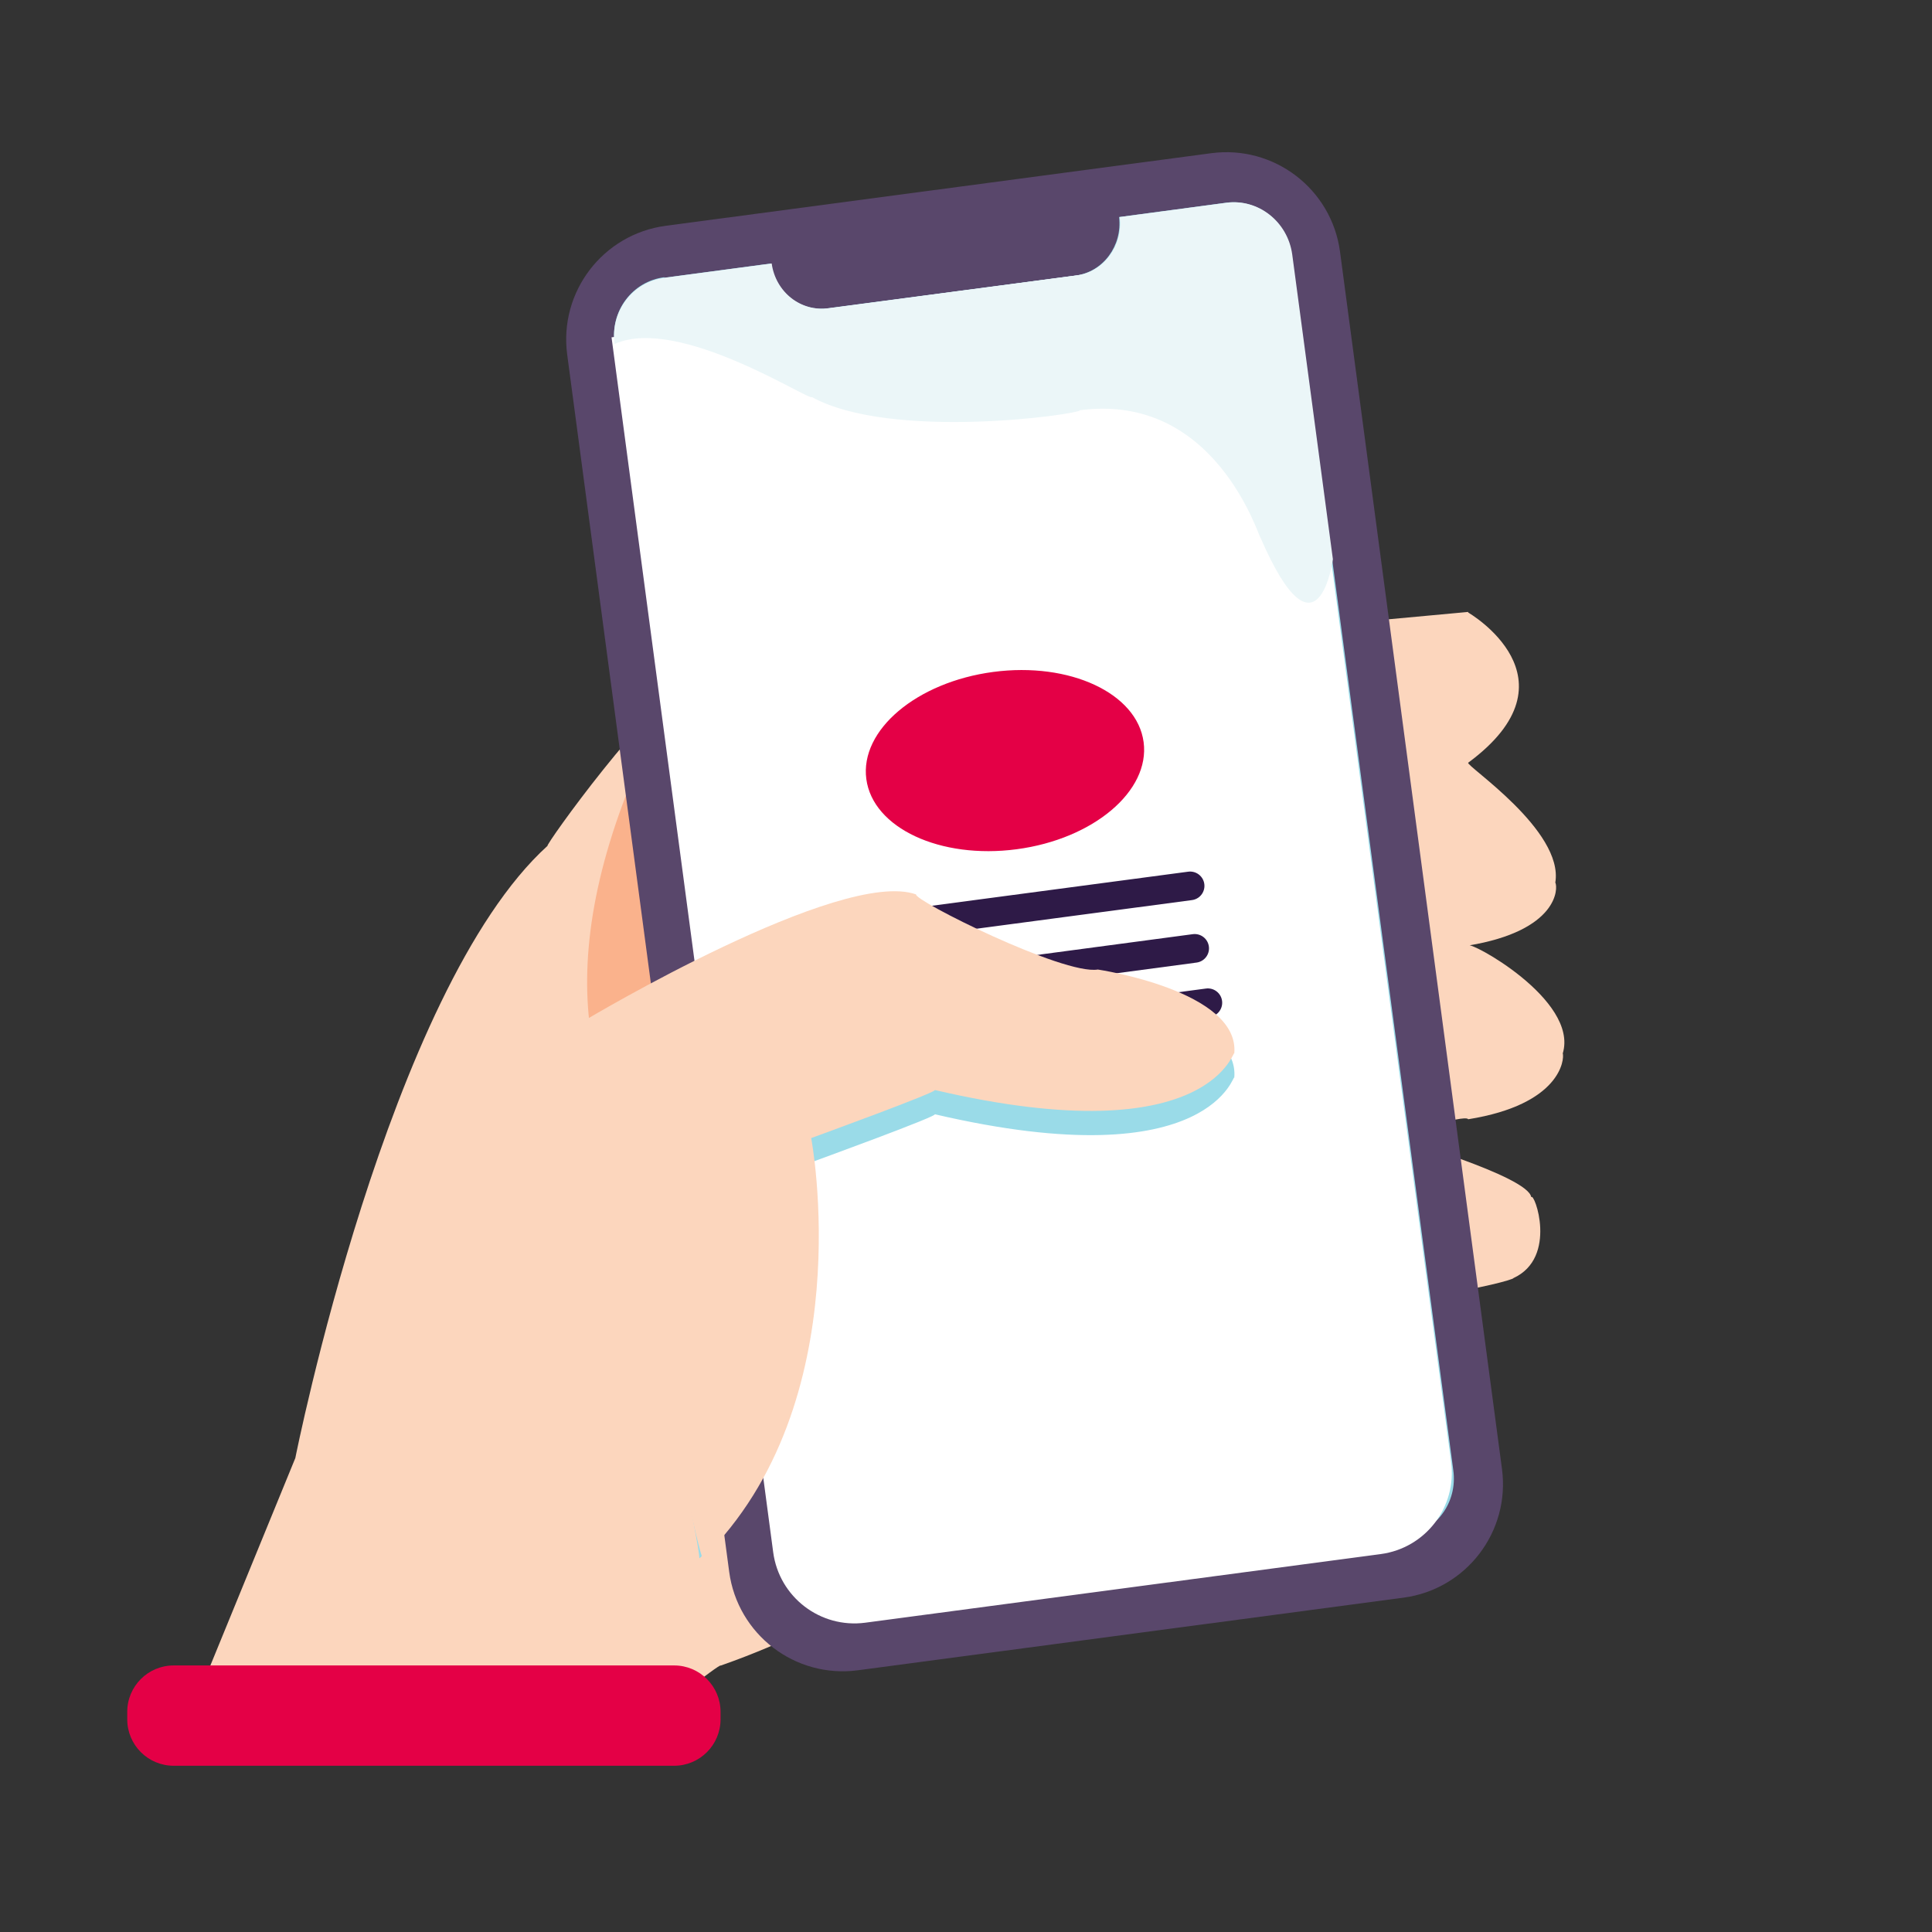<svg width="64" height="64" viewBox="0 0 64 64" fill="none" xmlns="http://www.w3.org/2000/svg">
<rect x="0" y="0" width="64" height="64" fill="#333333" stroke="none"/>
<path d="M48.636 20.291C48.636 20.291 52.415 22.474 48.636 25.266C48.541 25.361 51.807 27.507 51.522 29.235C51.617 29.424 51.617 30.83 48.636 31.323C48.636 31.134 52.301 33.109 51.769 34.894C51.826 35.084 51.712 36.584 48.636 37.077C48.541 36.888 46.148 37.666 46.148 37.666C46.148 37.666 50.63 38.957 50.725 39.66C50.82 39.47 51.617 41.654 50.136 42.338C50.136 42.432 45.825 43.534 41.363 43.135C41.382 43.135 35.533 44.635 35.229 46.022C35.115 46.022 32.913 52.003 23.873 55.175C23.873 55.08 21.595 56.884 21.595 56.884L6.384 56.599L9.783 48.3C9.783 48.3 12.859 32.805 18.138 28.019C18.044 28.019 21.519 23.158 23 22.455C23.19 22.645 48.636 20.271 48.636 20.271V20.291Z" fill="#FCD6BD"/>
<path d="M45.465 42.257C45.465 42.257 38.515 42.561 37.319 43.359C37.129 43.454 28.963 45.941 27.387 42.808C27.482 42.656 14.17 39.371 21.823 23.875C21.918 23.97 29.115 23.173 29.115 23.173L45.484 42.257H45.465Z" fill="#FAB28C"/>
<path d="M28.421 55.33L46.492 52.925C48.571 52.649 50.032 50.739 49.755 48.66L44.39 8.339C44.113 6.26 42.203 4.799 40.124 5.075L22.053 7.48C19.974 7.757 18.513 9.666 18.789 11.746L24.155 52.066C24.432 54.145 26.341 55.607 28.421 55.33Z" fill="#59476B"/>
<path d="M21.993 9.202L25.544 8.728C25.677 9.677 26.512 10.342 27.443 10.209L35.627 9.127C36.539 9.013 37.184 8.139 37.071 7.19L40.622 6.715C41.666 6.582 42.635 7.341 42.786 8.424L48.142 48.701C48.294 49.783 47.553 50.771 46.489 50.904L27.88 53.373C26.835 53.505 25.867 52.746 25.715 51.663L20.36 11.386C20.208 10.304 20.948 9.316 22.012 9.183L21.993 9.202Z" fill="#9ADBE8"/>
<path d="M20.277 11.172L42.715 8.186L48.07 48.431C48.268 49.919 47.224 51.284 45.737 51.481L28.663 53.754C27.176 53.951 25.811 52.907 25.613 51.42L20.258 11.175L20.277 11.172Z" fill="white"/>
<path d="M33.682 28.132C36.218 27.795 38.1 26.206 37.884 24.584C37.668 22.963 35.437 21.922 32.9 22.259C30.363 22.597 28.482 24.185 28.698 25.807C28.914 27.429 31.145 28.47 33.682 28.132Z" fill="#E40046"/>
<path d="M29.283 30.694L39.424 29.346" stroke="#2E1A47" stroke-width="0.949" stroke-linecap="round" stroke-linejoin="round"/>
<path d="M29.454 32.765L39.575 31.416" stroke="#2E1A47" stroke-width="0.949" stroke-linecap="round" stroke-linejoin="round"/>
<path d="M29.891 34.566L40.012 33.217" stroke="#2E1A47" stroke-width="0.949" stroke-linecap="round" stroke-linejoin="round"/>
<path d="M20.36 11.405C20.208 10.323 20.948 9.335 22.012 9.202L25.563 8.728C25.696 9.677 26.531 10.342 27.462 10.209L35.646 9.127C36.558 9.013 37.203 8.139 37.09 7.19L40.641 6.715C41.685 6.582 42.654 7.341 42.806 8.424L44.154 18.526C44.154 18.526 43.66 22.191 41.761 17.824C41.685 17.767 40.261 13 35.779 13.589C35.779 13.722 29.551 14.614 26.892 13.152C26.835 13.304 22.505 10.456 20.379 11.386L20.36 11.405Z" fill="#EBF6F8"/>
<path d="M19.428 33.774C19.428 33.774 27.859 29.54 30.347 30.432C30.252 30.622 35.227 33.11 36.367 32.92C36.367 32.92 41.095 33.622 40.886 35.711C40.886 35.407 40.297 39.092 30.954 36.908C31.258 36.908 26.872 38.503 26.872 38.503C26.872 38.503 28.429 46.459 23.169 51.625C23.169 50.827 19.447 33.793 19.447 33.793L19.428 33.774Z" fill="#9ADBE8"/>
<path d="M19.428 33.769C19.428 33.769 27.859 28.737 30.347 29.629C30.252 29.819 35.227 32.307 36.367 32.117C36.367 32.117 41.095 32.82 40.886 34.908C40.886 34.605 40.297 38.289 30.954 36.105C31.258 36.105 26.872 37.7 26.872 37.7C26.872 37.7 28.543 46.454 23.283 51.619C23.093 51.619 19.428 33.788 19.428 33.788V33.769Z" fill="#FCD6BD"/>
<path d="M5.753 58.493H22.331C23.18 58.493 23.869 57.804 23.869 56.955V56.708C23.869 55.859 23.18 55.17 22.331 55.17H5.753C4.903 55.17 4.215 55.859 4.215 56.708V56.955C4.215 57.804 4.903 58.493 5.753 58.493Z" fill="#E40046"/>
</svg>
